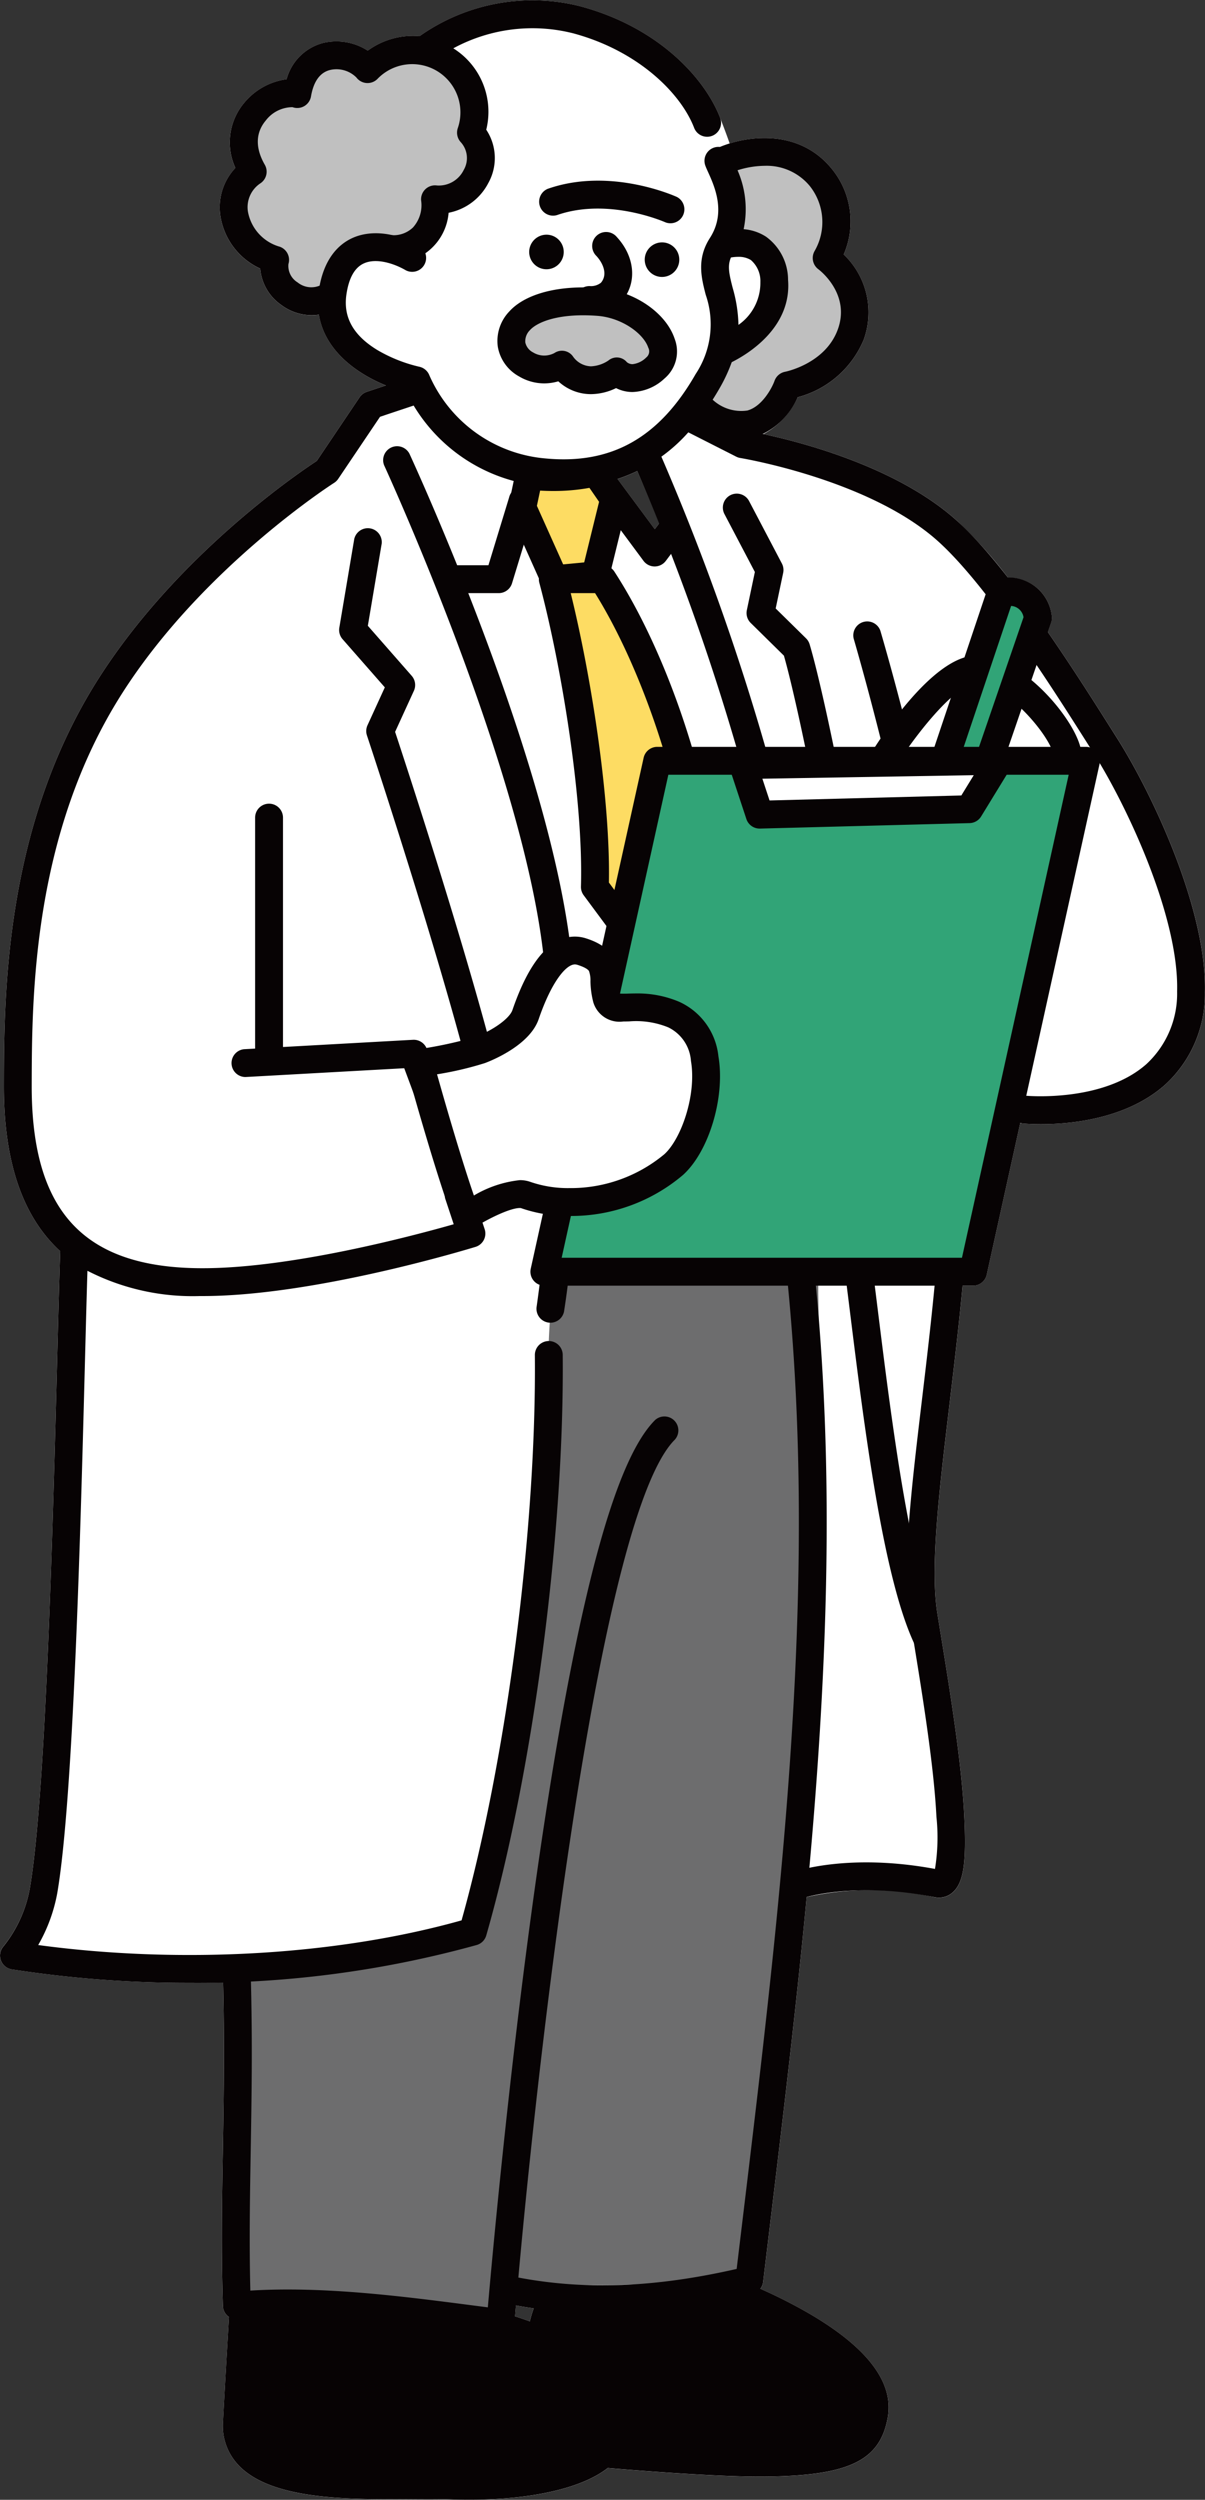 <svg xmlns="http://www.w3.org/2000/svg" xmlns:xlink="http://www.w3.org/1999/xlink" width="121" height="250.839" viewBox="0 0 121 250.839">
  <rect x="0" y="0" width="121" height="250.839" fill="#333333" stroke="none"/>
  <defs>
    <clipPath id="clip-top_docter_agree_img">
      <rect width="121" height="250.839"/>
    </clipPath>
  </defs>
  <g id="top_docter_agree_img" clip-path="url(#clip-top_docter_agree_img)">
    <g id="グループ_1" data-name="グループ 1">
      <path id="パス_2028" data-name="パス 2028" d="M155.963,688.073c1.609-9.367,2.327-36.965,2.755-53.454.119-4.59.214-8.223.3-10.493-3.812-3.488-5.679-9.022-5.661-16.664.021-9.08.061-25.98,9.505-40.8,7.879-12.361,19.965-20.563,21.913-21.837l4.3-6.387a1.4,1.4,0,0,1,.717-.545l1.921-.642c-2.925-1.192-6.127-3.471-6.719-7.1a4.792,4.792,0,0,1-.742.058,5.153,5.153,0,0,1-3.061-1.044,4.933,4.933,0,0,1-2.093-3.637,6.982,6.982,0,0,1-4.023-5.448,5.748,5.748,0,0,1,1.528-4.651,6.153,6.153,0,0,1,.907-6.557,6.664,6.664,0,0,1,4.232-2.339,5.151,5.151,0,0,1,3.732-3.659,5.823,5.823,0,0,1,4.419.786,7.728,7.728,0,0,1,5.21-1.455,19.629,19.629,0,0,1,16.168-2.986c8,2.159,12.545,7.372,14.006,11.181.115.3.545,1.382.959,2.57,2.8-.866,7.222-1.09,10.187,2.47a8.323,8.323,0,0,1,1.263,8.671,8.024,8.024,0,0,1,2.01,8.544,9.926,9.926,0,0,1-6.63,5.781,7.907,7.907,0,0,1-3.436,3.695c4.022.86,13.511,3.355,19.432,8.7a46.557,46.557,0,0,1,5.134,5.719,4.28,4.28,0,0,1,4.365,3.739,1.4,1.4,0,0,1-.047.739l-.332.968c2.487,3.589,4.755,7.17,6.383,9.741l.562.888c3.667,5.779,9.045,17.339,8.832,25.5a12.307,12.307,0,0,1-4.042,9.333c-3.9,3.432-9.538,3.917-12.417,3.917-1.049,0-1.732-.064-1.829-.074a1.4,1.4,0,0,1-.256-.051l-3.368,15.23a1.4,1.4,0,0,1-1.365,1.1h-1.055c-.39,4.122-.868,8.143-1.322,11.951-1.046,8.773-1.949,16.349-1.218,20.915.117.731.243,1.5.374,2.309.918,5.645,2.06,12.67,2.329,18,.24,4.749-.067,6.772-1.174,7.728a2.064,2.064,0,0,1-1.787.466,29.434,29.434,0,0,0-12.86-.02c-1.048,11.039-2.393,22.206-3.766,33.586q-.3,2.508-.607,5.037a1.4,1.4,0,0,1-.281.687,50.583,50.583,0,0,1,5.1,2.6c5.709,3.37,8.3,6.829,7.7,10.279-.761,4.373-3.88,5.88-12.361,5.971-4.669.047-13.3-.658-15.753-.869-2.971,2.316-8.6,3.191-13.924,3.191-.65,0-1.3-.013-1.932-.038-1.1-.043-2.464-.034-3.912-.024-6.224.042-13.968.095-17.291-3.383a5.72,5.72,0,0,1-1.578-4.421c.173-3.315.465-8.2.6-10.468a1.4,1.4,0,0,1-.612-1.11c-.18-5.439-.1-10.369-.007-15.588.089-5.183.179-10.54.023-16.895q-1.694.048-3.4.05a115.77,115.77,0,0,1-17.827-1.354,1.4,1.4,0,0,1-.82-2.318A13.048,13.048,0,0,0,155.963,688.073Zm63.2-136.991q-1.081-2.677-2.207-5.244a15.332,15.332,0,0,1-2,.807,1.393,1.393,0,0,1,.146.165l3.613,4.872Zm-3.357,176.752c-1.121.02-2.237.036-3.311.046Q214.131,727.913,215.811,727.834Zm-9.64,3.674a11.562,11.562,0,0,1,.392-1.308q-.9-.129-1.789-.293-.048.559-.092,1.092C205.159,731.151,205.659,731.32,206.17,731.508Z" transform="translate(-152.966 -498.573)" fill="#fff"/>
      <g id="グループ_261" data-name="グループ 261">
        <path id="パス_2029" data-name="パス 2029" d="M517.952,531.1c2.474-2.834,4.727-2.6,4.727-2.6s.41-3.475,3.334-3.378,3.967,1.444,3.967,1.444,2.758-2.441,6-1.62c5.078,1.285,4.32,7.625,4.32,7.625s2.46,3.27.087,5.547-3.926,1.79-3.926,1.79.294,3.683-1.325,4.376a7.423,7.423,0,0,1-3.492.427s-3.448-.529-4.43,1.755a9.187,9.187,0,0,0-.945,3.437s-2.99,1.189-4.508-.8a4.8,4.8,0,0,1-1.248-3.463s-3.773-.187-4-3.334a8.121,8.121,0,0,1,1.436-5.251S515.477,533.933,517.952,531.1Z" transform="translate(-493.007 -519.546)" fill="silver" fill-rule="evenodd"/>
        <path id="パス_2030" data-name="パス 2030" d="M369.042,1153.757c2.605-1.358,4.232-11.5,4.8-16.564s3.876-34.687,4.064-40.449a83.084,83.084,0,0,1,.755-9.328s17.751-.629,18.573-2.754,7.776-8.574,7.776-8.574v14.486s.524,27.33-.263,37.2c-.627,7.867-6.931,61.946-6.931,61.946s-21.605.755-23.57.131-1.12,3.872-1.12,3.872l-26.514-2.662.346-33.209S366.437,1155.115,369.042,1153.757Z" transform="translate(-322.846 -960.781)" fill="#6d6d6e" fill-rule="evenodd"/>
        <path id="パス_2031" data-name="パス 2031" d="M344.57,1653.508c4,1.009,4.927,1.277,4.927,1.277l2.289-3.422a78.873,78.873,0,0,0,9.291-.544c3.283-.414,6.961-1.567,7.35-1.413,4.789,1.89,15.055,7.585,15,10.978-.065,3.737-2.2,5.6-4.307,6.044-4.123.866-22.947.881-22.7.088,0,0-6.219,3.751-20.581,3.188-12.389-.485-15.325-.35-15.953-6.312a106.18,106.18,0,0,1,0-12.413S340.571,1652.5,344.57,1653.508Z" transform="translate(-295.708 -1419.62)" fill="#070304" fill-rule="evenodd"/>
        <path id="パス_2032" data-name="パス 2032" d="M336.564,590.384c1.037-5.82-4.036-6.19-4.036-6.19a7.208,7.208,0,0,0,.271-3.9,12.734,12.734,0,0,1,.252-4.561s6.043-2.218,9.684,3.29c1.626,2.46-.445,7.329-.445,7.329s3.463,2.563,2.9,6.2c-.695,4.454-7.1,6.69-7.1,6.69s-2.729,3.662-5.721,3.057a6.871,6.871,0,0,1-4.147-2.2l2.509-4.317S335.917,594.013,336.564,590.384Z" transform="translate(-259.238 -559.978)" fill="silver" fill-rule="evenodd"/>
        <path id="パス_2033" data-name="パス 2033" d="M325.415,578.05c1.907-.916,4.48-.624,6.883.783a1.4,1.4,0,0,1-1.412,2.412c-1.179-.69-3-1.281-4.261-.676-.9.431-1.472,1.473-1.709,3.1-.333,2.276.683,4.1,3.107,5.574a14.934,14.934,0,0,0,4.194,1.672,1.405,1.405,0,0,1,1.03.869,14.027,14.027,0,0,0,11.657,8.336c6.619.628,11.411-2.062,15.079-8.467a9.027,9.027,0,0,0,1.011-7.957c-.434-1.685-.926-3.6.418-5.692l.013-.021c1.642-2.562.447-5.185-.195-6.6-.122-.268-.218-.479-.285-.673a1.4,1.4,0,0,1,1.474-1.845c2.637-1.1,7.827-1.893,11.168,2.118a8.323,8.323,0,0,1,1.263,8.671,8.024,8.024,0,0,1,2.01,8.544,9.926,9.926,0,0,1-6.63,5.781,7.345,7.345,0,0,1-4.341,4.03c-1.827.487-3.782-.022-5.82-1.513a16.312,16.312,0,0,1-13.333,6.5q-1.024,0-2.1-.1a16.812,16.812,0,0,1-13.69-9.413c-3.795-.978-9.694-4.111-8.8-10.227C322.624,580.023,324.187,578.64,325.415,578.05ZM363.7,583a14.4,14.4,0,0,1,.583,3.718,5.139,5.139,0,0,0,2.2-4.289,2.787,2.787,0,0,0-.954-2.217,2.311,2.311,0,0,0-1.271-.321,4.3,4.3,0,0,0-.731.066C363.165,580.8,363.343,581.608,363.7,583Zm1.459,12.317c1.509-.4,2.5-2.293,2.746-2.985a1.408,1.408,0,0,1,1.064-.909c.04-.008,4-.794,5.272-4.2,1.34-3.588-1.8-5.987-1.93-6.083a1.406,1.406,0,0,1-.374-1.848,5.813,5.813,0,0,0-.5-6.517,5.614,5.614,0,0,0-4.5-2.019,9.32,9.32,0,0,0-2.747.447,9.722,9.722,0,0,1,.612,5.913,4.849,4.849,0,0,1,2.244.751,5.359,5.359,0,0,1,2.217,4.34c.382,4.816-4.113,7.484-5.657,8.254a15.935,15.935,0,0,1-1.2,2.582q-.35.61-.715,1.184A4.217,4.217,0,0,0,365.16,595.314Z" transform="translate(-290.13 -554.119)" fill="#070304"/>
        <path id="パス_2034" data-name="パス 2034" d="M442.486,623.636l-.1,0a1.4,1.4,0,1,1,.1-2.793,1.622,1.622,0,0,0,1.024-.341c.716-.842.2-1.972-.453-2.685a1.4,1.4,0,1,1,2.055-1.895c1.827,1.981,2.044,4.609.527,6.391A4.274,4.274,0,0,1,442.486,623.636Z" transform="translate(-383.167 -592.131)" fill="#070304"/>
        <g id="グループ_253" data-name="グループ 253" transform="translate(49.94 28.838)">
          <path id="パス_2035" data-name="パス 2035" d="M434.289,650.067c4.631.342,8.116,4.594,5.745,6.633s-3.883.369-3.883.369-3.121,2.331-5.507-.692a3.561,3.561,0,0,1-3.592-.037,2.7,2.7,0,0,1-.652-4.37C427.463,650.781,430.044,649.754,434.289,650.067Z" transform="translate(-424.166 -648.612)" fill="silver" fill-rule="evenodd"/>
          <path id="パス_2036" data-name="パス 2036" d="M427.177,643.01c.516,0,1.055.021,1.6.061,3.45.255,6.712,2.454,7.589,5.116a3.548,3.548,0,0,1-1.035,3.971,4.921,4.921,0,0,1-3.2,1.351,3.664,3.664,0,0,1-1.655-.393,5.893,5.893,0,0,1-2.523.606,4.826,4.826,0,0,1-3.278-1.287,5.019,5.019,0,0,1-1.418.208h0a4.944,4.944,0,0,1-2.522-.7,4.209,4.209,0,0,1-2.134-2.975,4.272,4.272,0,0,1,1.143-3.532C421.122,643.9,423.831,643.01,427.177,643.01Zm-5.815,5.525a1.478,1.478,0,0,0,.783,1,2.156,2.156,0,0,0,1.112.316h0a2.242,2.242,0,0,0,1.027-.254,1.354,1.354,0,0,1,1.844.315,2.289,2.289,0,0,0,1.825,1.018,3.423,3.423,0,0,0,1.749-.58,1.315,1.315,0,0,1,1.858.164.908.908,0,0,0,.571.2,2.315,2.315,0,0,0,1.379-.675.784.784,0,0,0,.2-.977c-.461-1.4-2.636-3.018-5.14-3.2-.479-.035-.948-.053-1.4-.053-2.959,0-4.7.772-5.347,1.494A1.566,1.566,0,0,0,421.362,648.535Z" transform="translate(-418.553 -643.01)" fill="#070304"/>
        </g>
        <path id="パス_2037" data-name="パス 2037" d="M477.364,616.547a1.735,1.735,0,1,1-2,1.44A1.741,1.741,0,0,1,477.364,616.547Z" transform="translate(-422.205 -592.975)" fill="#070304" fill-rule="evenodd"/>
        <path id="パス_2038" data-name="パス 2038" d="M419.252,620.413a1.735,1.735,0,1,1-2,1.44A1.741,1.741,0,0,1,419.252,620.413Z" transform="translate(-352.49 -596.069)" fill="#070304" fill-rule="evenodd"/>
        <path id="パス_2039" data-name="パス 2039" d="M428.351,591.014a1.4,1.4,0,0,1-1.157,2.544c-.057-.026-5.727-2.538-10.9-.726a1.4,1.4,0,0,1-.924-2.638C421.622,588,428.079,590.89,428.351,591.014Z" transform="translate(-360.372 -571.246)" fill="#070304"/>
        <path id="パス_2040" data-name="パス 2040" d="M187.583,771.83c.077.008,7.735.712,12.128-3.167a9.628,9.628,0,0,0,3.087-7.3c.2-7.483-5.047-18.649-8.4-23.929l-.564-.89c-3.5-5.523-10.006-15.8-15.015-20.326-6.888-6.219-19.756-8.358-19.885-8.379a1.4,1.4,0,0,1-.411-.134l-4.8-2.436A1.4,1.4,0,0,1,155,702.775l4.6,2.34c1.852.322,14.02,2.641,21.093,9.027,5.293,4.779,11.935,15.27,15.5,20.906l.562.888c3.667,5.779,9.045,17.339,8.832,25.5a12.307,12.307,0,0,1-4.042,9.333c-3.9,3.432-9.538,3.917-12.417,3.917-1.049,0-1.732-.064-1.829-.074a1.4,1.4,0,0,1,.279-2.781Z" transform="translate(-84.599 -661.883)" fill="#070304"/>
        <path id="パス_2041" data-name="パス 2041" d="M445.793,512.205a1.4,1.4,0,0,1-1.805-.8c-1.323-3.449-5.584-7.718-12.124-9.483a16.678,16.678,0,0,0-12.059,1.5,7.508,7.508,0,0,1,3.308,8.167,5.137,5.137,0,0,1,.206,5.353,5.706,5.706,0,0,1-3.985,2.981,5.5,5.5,0,0,1-5.912,5.036,1.4,1.4,0,0,1,.242-2.785,2.815,2.815,0,0,0,2.093-.778,3.332,3.332,0,0,0,.814-2.73,1.4,1.4,0,0,1,1.591-1.482,2.783,2.783,0,0,0,2.688-1.555,2.371,2.371,0,0,0-.31-2.805,1.412,1.412,0,0,1-.283-1.4,4.842,4.842,0,0,0-8.042-4.958,1.4,1.4,0,0,1-2.142-.118,2.833,2.833,0,0,0-2.624-.757c-1.024.246-1.675,1.14-1.934,2.657a1.4,1.4,0,0,1-1.858,1.078,3.394,3.394,0,0,0-2.688,1.346c-.716.849-1.313,2.308-.093,4.435a1.4,1.4,0,0,1-.465,1.876,2.872,2.872,0,0,0-1.235,2.792,4.49,4.49,0,0,0,3.214,3.559,1.4,1.4,0,0,1,.86,1.726,1.935,1.935,0,0,0,.921,1.852,2.19,2.19,0,0,0,2.622.1,1.4,1.4,0,0,1,1.579,2.306,4.928,4.928,0,0,1-2.8.886,5.152,5.152,0,0,1-3.061-1.044,4.933,4.933,0,0,1-2.093-3.637,6.982,6.982,0,0,1-4.023-5.448,5.748,5.748,0,0,1,1.528-4.651,6.153,6.153,0,0,1,.907-6.557,6.664,6.664,0,0,1,4.232-2.339,5.151,5.151,0,0,1,3.732-3.659,5.823,5.823,0,0,1,4.419.786,7.728,7.728,0,0,1,5.21-1.455,19.629,19.629,0,0,1,16.168-2.986c8,2.159,12.545,7.372,14.006,11.181A1.4,1.4,0,0,1,445.793,512.205Z" transform="translate(-374.286 -498.573)" fill="#070304"/>
        <path id="パス_2042" data-name="パス 2042" d="M478.95,840.151c1.609-9.367,2.327-36.965,2.755-53.454.119-4.59.214-8.223.3-10.493-3.811-3.488-5.679-9.022-5.661-16.664.021-9.08.061-25.98,9.505-40.8,7.879-12.361,19.965-20.563,21.913-21.837l4.3-6.387a1.4,1.4,0,0,1,.717-.545l3.924-1.311a1.4,1.4,0,0,1,.885,2.651l-3.473,1.16-4.2,6.231a1.4,1.4,0,0,1-.411.4c-.131.083-13.227,8.47-21.3,21.141-9.008,14.134-9.046,30.506-9.067,39.3-.029,12.621,5.183,18.285,16.9,18.363,8.97.066,21.379-3.244,25.475-4.41l-.852-2.571a1.4,1.4,0,0,1,2.654-.879l1.307,3.945a1.4,1.4,0,0,1-.916,1.775c-.665.2-16.414,5.01-27.687,4.935a23.154,23.154,0,0,1-11.285-2.534c-.069,2.193-.145,5.12-.236,8.6-.431,16.565-1.151,44.289-2.795,53.855a16.317,16.317,0,0,1-1.913,5.2c14.368,1.935,30.036,1.032,42.513-2.477,4.51-16.086,7.526-39.266,7.359-56.72a1.4,1.4,0,0,1,1.384-1.411h.014a1.4,1.4,0,0,1,1.4,1.384c.172,17.965-2.985,41.923-7.678,58.262a1.4,1.4,0,0,1-.951.956,105.11,105.11,0,0,1-28.869,3.8,115.778,115.778,0,0,1-17.827-1.354,1.4,1.4,0,0,1-.82-2.318A13.048,13.048,0,0,0,478.95,840.151Z" transform="translate(-475.953 -650.651)" fill="#070304"/>
        <path id="パス_2043" data-name="パス 2043" d="M357.667,810.441a1.4,1.4,0,0,1-1.379-1.634,145.088,145.088,0,0,0,.742-34.653c-1.886-18.908-15.92-49.446-16.061-49.753a1.4,1.4,0,0,1,2.537-1.173c.586,1.268,14.373,31.269,16.305,50.648a153.11,153.11,0,0,1,.027,28.9,48.155,48.155,0,0,0,5.244.312c10.754,0,13.654-4.686,15.942-10.32,3.927-9.665,1.424-18.3-1-26.658-.473-1.631-.962-3.318-1.388-4.97a238.812,238.812,0,0,0-12.512-36.772,1.4,1.4,0,1,1,2.556-1.132,241.594,241.594,0,0,1,12.662,37.205c.416,1.613.878,3.205,1.366,4.891,2.553,8.812,5.194,17.924.9,28.488-1.447,3.56-3.315,7.172-7.163,9.484-3.88,2.331-9.416,3.07-16.9,2.252-.271,2.339-.5,3.675-.5,3.721A1.4,1.4,0,0,1,357.667,810.441Z" transform="translate(-302.399 -677.716)" fill="#070304"/>
        <path id="パス_2044" data-name="パス 2044" d="M506.944,780.042l-1.887,4.119c1.495,4.519,11.373,34.631,12.145,43.363a1.4,1.4,0,0,1-1.269,1.515c-.042,0-.083.006-.125.006a1.4,1.4,0,0,1-1.391-1.275c-.789-8.924-12.073-42.908-12.187-43.25a1.4,1.4,0,0,1,.056-1.024l1.739-3.8-4.242-4.834a1.4,1.4,0,0,1-.328-1.154l1.5-8.9a1.4,1.4,0,0,1,2.756.465l-1.391,8.244,4.4,5.016A1.4,1.4,0,0,1,506.944,780.042Z" transform="translate(-465.383 -710.723)" fill="#070304"/>
        <path id="パス_2045" data-name="パス 2045" d="M271.679,936.112c.228-.082,5.592-1.964,14.344-.342a19.737,19.737,0,0,0,.147-5.211c-.261-5.179-1.39-12.119-2.3-17.7-.131-.807-.257-1.583-.375-2.315-.793-4.951.132-12.707,1.2-21.688,1.083-9.082,2.31-19.376,2.1-29.286-.39-18.214-8.854-46.97-8.939-47.259a1.4,1.4,0,0,1,2.68-.794c.353,1.192,8.656,29.4,9.054,47.993.216,10.106-1.023,20.5-2.117,29.677-1.046,8.773-1.949,16.349-1.218,20.915.117.731.243,1.5.374,2.309.918,5.645,2.06,12.67,2.329,18,.24,4.749-.067,6.772-1.174,7.728a2.063,2.063,0,0,1-1.787.466c-8.236-1.634-13.327.113-13.373.129a1.4,1.4,0,0,1-.95-2.629Z" transform="translate(-192.137 -748.237)" fill="#070304"/>
        <path id="パス_2046" data-name="パス 2046" d="M322.735,746.815a1.4,1.4,0,0,1,1.887.587l3.292,6.264a1.4,1.4,0,0,1,.131.938l-.753,3.575,3.051,3a1.4,1.4,0,0,1,.359.6c1.75,5.871,5.792,26.408,5.953,32.2a1.4,1.4,0,0,1-1.358,1.436h-.04a1.4,1.4,0,0,1-1.4-1.359c-.15-5.394-4.011-25.09-5.738-31.142l-3.336-3.282a1.4,1.4,0,0,1-.387-1.284l.806-3.831-3.058-5.818A1.4,1.4,0,0,1,322.735,746.815Z" transform="translate(-249.402 -697.123)" fill="#070304"/>
        <g id="グループ_254" data-name="グループ 254" transform="translate(86.967 65.775)">
          <path id="パス_2047" data-name="パス 2047" d="M231.418,835.012c3.639-.08,8.469,5.581,9.117,8.132,1.066,4.193-4.377,7.613-5.8,7.31s-2.475-3.232-5.239-2.9-7.719-2.944-7.719-2.944S227.54,835.1,231.418,835.012Z" transform="translate(-220.379 -833.613)" fill="#fff" fill-rule="evenodd"/>
          <path id="パス_2048" data-name="パス 2048" d="M225.776,828.012h.107c4.412,0,9.607,6.082,10.4,9.186a6.4,6.4,0,0,1-1.381,5.62c-1.479,1.9-3.981,3.45-5.577,3.45a2.347,2.347,0,0,1-.488-.049,4.7,4.7,0,0,1-2.257-1.523c-.936-.941-1.551-1.474-2.525-1.357a4.86,4.86,0,0,1-.58.034c-3.146,0-7.581-2.872-8.076-3.2a1.4,1.4,0,0,1-.424-1.89C216,836.584,221.354,828.109,225.776,828.012Zm-2.305,12.564a2.094,2.094,0,0,0,.247-.014,5.018,5.018,0,0,1,.6-.036,5.867,5.867,0,0,1,4.244,2.2,6.089,6.089,0,0,0,.821.743,6.91,6.91,0,0,0,3.374-2.445,3.632,3.632,0,0,0,.817-3.136c-.536-2.11-4.878-7.079-7.686-7.079h-.046c-1.9.042-5.451,4.294-7.731,7.747C219.647,839.435,221.981,840.576,223.47,840.576Z" transform="translate(-214.767 -828.011)" fill="#070304"/>
        </g>
        <g id="グループ_255" data-name="グループ 255" transform="translate(93.282 57.967)">
          <path id="パス_2049" data-name="パス 2049" d="M246.516,798.54l-5.072,14.768h-4.471l5.847-17.4C244.97,795.821,246.1,796.538,246.516,798.54Z" transform="translate(-235.57 -794.504)" fill="#31a477" fill-rule="evenodd"/>
          <path id="パス_2050" data-name="パス 2050" d="M235.9,789.862a1.4,1.4,0,0,1,1.267-.951q.2-.008.4-.008a4.338,4.338,0,0,1,4.725,3.75,1.4,1.4,0,0,1-.047.739l-5.072,14.768a1.4,1.4,0,0,1-1.322.944h-4.475a1.4,1.4,0,0,1-1.287-1.943Zm-1.048,16.446,4.616-13.438a1.345,1.345,0,0,0-1.248-1.134l-4.9,14.572Z" transform="translate(-229.972 -788.902)" fill="#070304"/>
        </g>
        <g id="グループ_256" data-name="グループ 256" transform="translate(51.059 45.958)">
          <path id="パス_2051" data-name="パス 2051" d="M457.474,735.757l1.881,2.718-1.881,7.654-4.1.39-3.228-7.2.675-3.21A17.251,17.251,0,0,0,457.474,735.757Z" transform="translate(-448.749 -734.359)" fill="#fddc63" fill-rule="evenodd"/>
          <path id="パス_2052" data-name="パス 2052" d="M443.85,730.215a1.4,1.4,0,0,1,1.594-1.091,13.874,13.874,0,0,0,2.171.149,13.33,13.33,0,0,0,3.778-.433,1.4,1.4,0,0,1,1.626.518l1.882,2.718a1.4,1.4,0,0,1,.208,1.129l-1.882,7.654A1.4,1.4,0,0,1,452,741.918l-4.1.39c-.045,0-.089.006-.133.006a1.4,1.4,0,0,1-1.275-.826l-3.228-7.2a1.4,1.4,0,0,1-.092-.859Zm4.786,9.215,2.113-.2,1.494-6.079-.967-1.4a20.186,20.186,0,0,1-3.662.315c-.448,0-.881-.014-1.291-.04L446,733.556Z" transform="translate(-443.146 -728.756)" fill="#070304"/>
        </g>
        <g id="グループ_257" data-name="グループ 257" transform="translate(54.11 56.721)">
          <path id="パス_2053" data-name="パス 2053" d="M408.764,789.662c5.379,8.28,9.446,21.038,10.407,31.034l-4.939,8.289-6.257-8.44c.26-8.832-2.014-22.611-4.226-30.883Z" transform="translate(-402.352 -788.264)" fill="#fddc63" fill-rule="evenodd"/>
          <path id="パス_2054" data-name="パス 2054" d="M398.147,782.662h5.014a1.4,1.4,0,0,1,1.172.636c5.323,8.194,9.593,20.918,10.626,31.662a1.4,1.4,0,0,1-.19.849l-4.939,8.289a1.4,1.4,0,0,1-1.13.681l-.07,0a1.4,1.4,0,0,1-1.123-.565l-6.257-8.44a1.4,1.4,0,0,1-.274-.873c.256-8.691-1.962-22.191-4.179-30.481a1.4,1.4,0,0,1,1.35-1.759Zm5.634,31.834,4.721,6.369,3.629-6.091c-1.028-9.814-4.972-21.67-9.738-29.317h-2.445C402.015,793.834,403.94,806.138,403.782,814.5Z" transform="translate(-396.75 -782.662)" fill="#070304"/>
        </g>
        <path id="パス_2055" data-name="パス 2055" d="M496.234,753.253a1.4,1.4,0,0,1-1.337.99h-4.233a1.4,1.4,0,1,1,0-2.8h3.2l2.075-6.8a1.4,1.4,0,1,1,2.673.816Z" transform="translate(-444.818 -694.726)" fill="#070304"/>
        <path id="パス_2056" data-name="パス 2056" d="M557.2,932.647a1.4,1.4,0,0,1-1.8-.823l-1.039-2.794-15.946.883a1.4,1.4,0,0,1-.154-2.791l1.126-.062V903.884a1.4,1.4,0,1,1,2.8,0V926.9l13.053-.723a1.4,1.4,0,0,1,1.387.908l1.4,3.76A1.4,1.4,0,0,1,557.2,932.647Z" transform="translate(-513.77 -821.841)" fill="#070304"/>
        <path id="パス_2057" data-name="パス 2057" d="M420.816,745.952a1.4,1.4,0,0,1-1.116.556h-.006a1.4,1.4,0,0,1-1.117-.565l-4.726-6.373A1.4,1.4,0,0,1,416.1,737.9l3.613,4.872.7-.935a1.4,1.4,0,1,1,2.232,1.683Z" transform="translate(-353.962 -689.667)" fill="#070304"/>
        <path id="パス_2058" data-name="パス 2058" d="M285.71,1134.78c-.18-5.439-.1-10.369-.007-15.588.092-5.361.186-10.9.007-17.55a1.4,1.4,0,1,1,2.794-.076c.181,6.707.086,12.282-.006,17.673-.08,4.711-.157,9.185-.037,13.992,7.377-.446,15.194.564,22.141,1.461l1.707.22c.433-4.979,1.983-22,4.392-39.7,1.677-12.328,3.438-22.576,5.232-30.463,2.323-10.212,4.672-16.388,7.18-18.881a1.4,1.4,0,0,1,1.971,1.982c-7.4,7.357-13.484,59.378-15.71,84.071,6.726,1.274,13.74,1,21.921-.864q.245-2.041.49-4.067c4.074-33.78,7.922-65.687,4.329-97.756a1.406,1.406,0,0,1,0-.325l1.757-14.389a1.4,1.4,0,0,1,1.525-1.221c-.882-4.706-1.483-7.15-1.494-7.193a1.4,1.4,0,0,1,2.713-.675c.078.312,1.926,7.808,3.945,22.345.285,2.056.592,4.522.916,7.132,1.368,11.006,3.241,26.08,6.224,32.306a1.4,1.4,0,0,1-2.521,1.208c-3.18-6.637-5.085-21.972-6.477-33.169-.323-2.6-.628-5.056-.911-7.093-.533-3.84-1.058-7.2-1.541-10.059l-1.342,10.984c3.6,32.338-.263,64.348-4.35,98.238q-.3,2.508-.607,5.037a1.4,1.4,0,0,1-.281.687,50.568,50.568,0,0,1,5.1,2.6c5.709,3.37,8.3,6.829,7.7,10.279-.761,4.373-3.88,5.88-12.361,5.971-4.669.047-13.3-.658-15.753-.869-2.971,2.316-8.6,3.191-13.924,3.191-.65,0-1.3-.013-1.932-.038-1.1-.043-2.464-.034-3.912-.024-6.224.042-13.968.095-17.291-3.383a5.72,5.72,0,0,1-1.578-4.421c.173-3.315.465-8.2.6-10.468a1.4,1.4,0,0,1-.612-1.11Zm29.419-.06c-.032.373-.062.736-.092,1.092.478.151.978.321,1.489.509a11.554,11.554,0,0,1,.392-1.308Q316.021,1134.884,315.13,1134.72Zm11.318,12.863a4.593,4.593,0,0,1-.166.8c3.491.28,10.065.759,13.8.72,8.371-.089,9.275-1.571,9.637-3.655.8-4.6-10.149-9.622-14.047-11.02a1.42,1.42,0,0,1-.254-.12,56.826,56.826,0,0,1-15.614,1.026,8.743,8.743,0,0,0-.647,2.092C323.194,1139.389,327.024,1142.586,326.448,1147.583Zm-37.129,1.265c2.49,2.605,10.169,2.554,15.251,2.519,1.481-.01,2.879-.019,4.041.026,6.333.249,11.882-.857,14.074-2.614a1.408,1.408,0,0,1,.424-.394,2.016,2.016,0,0,0,.562-1.122c.843-7.312-13.373-9.771-13.516-9.795a1.416,1.416,0,0,1-.158-.036c-6.6-.853-13.988-1.792-20.881-1.438-.136,2.235-.431,7.172-.605,10.509A2.951,2.951,0,0,0,289.318,1148.849Z" transform="translate(-263.323 -903.386)" fill="#070304"/>
        <path id="パス_2059" data-name="パス 2059" d="M414.554,1024.681a1.4,1.4,0,0,1-1.317-1.867c2.012-5.645,1.446-17.407,1.44-17.525a1.4,1.4,0,0,1,2.792-.141c.025.5.6,12.436-1.6,18.6A1.4,1.4,0,0,1,414.554,1024.681Z" transform="translate(-348.505 -902.943)" fill="#070304"/>
        <g id="グループ_258" data-name="グループ 258" transform="translate(53.262 74.945)">
          <path id="パス_2060" data-name="パス 2060" d="M267.2,880.937,255.861,932.2H212.8l11.335-51.263Z" transform="translate(-211.405 -879.539)" fill="#31a477" fill-rule="evenodd"/>
          <path id="パス_2061" data-name="パス 2061" d="M217.171,875.033a1.4,1.4,0,0,1,1.364-1.1h43.058a1.4,1.4,0,0,1,1.365,1.7L251.623,926.9a1.4,1.4,0,0,1-1.365,1.1H207.2a1.4,1.4,0,0,1-1.365-1.7ZM249.136,925.2l10.717-48.468h-40.2L208.941,925.2Z" transform="translate(-205.803 -873.937)" fill="#070304"/>
        </g>
        <g id="グループ_259" data-name="グループ 259" transform="translate(73.232 74.945)">
          <path id="パス_2062" data-name="パス 2062" d="M279.335,885.791l-21.053.548-1.644-4.974,25.672-.428Z" transform="translate(-255.24 -879.54)" fill="#fff" fill-rule="evenodd"/>
          <path id="パス_2063" data-name="パス 2063" d="M251.012,874.366l25.672-.428a1.4,1.4,0,0,1,1.215,2.128l-2.974,4.854a1.4,1.4,0,0,1-1.155.667l-21.053.548h-.037a1.4,1.4,0,0,1-1.327-.959l-1.644-4.974a1.4,1.4,0,0,1,1.3-1.836Zm2.669,4.947,19.257-.5,1.248-2.036-21.226.354Z" transform="translate(-249.638 -873.938)" fill="#070304"/>
        </g>
        <g id="グループ_260" data-name="グループ 260" transform="translate(40.724 93.978)">
          <path id="パス_2064" data-name="パス 2064" d="M414.531,982.7c1.051-3.068,3.023-7.144,5.632-6.323,3.09.973,1.888,2.476,2.522,4.722.518,1.838,2.943,0,6.722,1.6,5.28,2.232,3.276,12.076,0,15.049a16,16,0,0,1-14.876,3.051c-1.68-.612-5.939,2.109-5.939,2.109-1.516-4.055-3.595-11.309-4.716-15.339a46.174,46.174,0,0,0,6.085-1.313C411.714,985.6,414.005,984.23,414.531,982.7Z" transform="translate(-402.479 -974.868)" fill="#fff" fill-rule="evenodd"/>
          <path id="パス_2065" data-name="パス 2065" d="M398.076,980.583a42.977,42.977,0,0,0,5.807-1.24c1.809-.677,3.45-1.864,3.738-2.7,1.677-4.893,3.788-7.375,6.276-7.375a3.651,3.651,0,0,1,1.1.172c3.112.98,3.2,2.838,3.259,4.195a6.821,6.821,0,0,0,.153,1.35c.076.006.185.011.34.011s.341,0,.528-.01c.239-.006.494-.013.765-.013a10.658,10.658,0,0,1,4.322.835,6.761,6.761,0,0,1,3.941,5.47c.694,4.077-.93,9.527-3.546,11.9a17.348,17.348,0,0,1-11.431,4.123h0a14.37,14.37,0,0,1-4.851-.789.532.532,0,0,0-.113-.009c-1.035,0-3.317,1.157-4.606,1.979h0a1.4,1.4,0,0,1-2.061-.689c-1.544-4.128-3.641-11.454-4.753-15.453a1.4,1.4,0,0,1,1.135-1.756Zm5.677,14.666a11.323,11.323,0,0,1,4.608-1.543,3.087,3.087,0,0,1,1.06.174,11.579,11.579,0,0,0,3.905.624,14.7,14.7,0,0,0,9.552-3.4c1.708-1.55,3.246-5.978,2.669-9.363a4.06,4.06,0,0,0-2.274-3.364,8.546,8.546,0,0,0-3.927-.6c-.213.005-.413.01-.6.01a2.745,2.745,0,0,1-3-1.917,8.9,8.9,0,0,1-.289-2.111,2.8,2.8,0,0,0-.148-1.034c-.071-.119-.317-.358-1.158-.623a.851.851,0,0,0-.259-.043c-.872,0-2.333,1.7-3.632,5.485-.895,2.612-4.657,4.136-5.4,4.415a33.4,33.4,0,0,1-4.809,1.127C401.052,986.629,402.514,991.652,403.753,995.249Z" transform="translate(-396.89 -969.265)" fill="#070304"/>
        </g>
      </g>
    </g>
  </g>
</svg>

